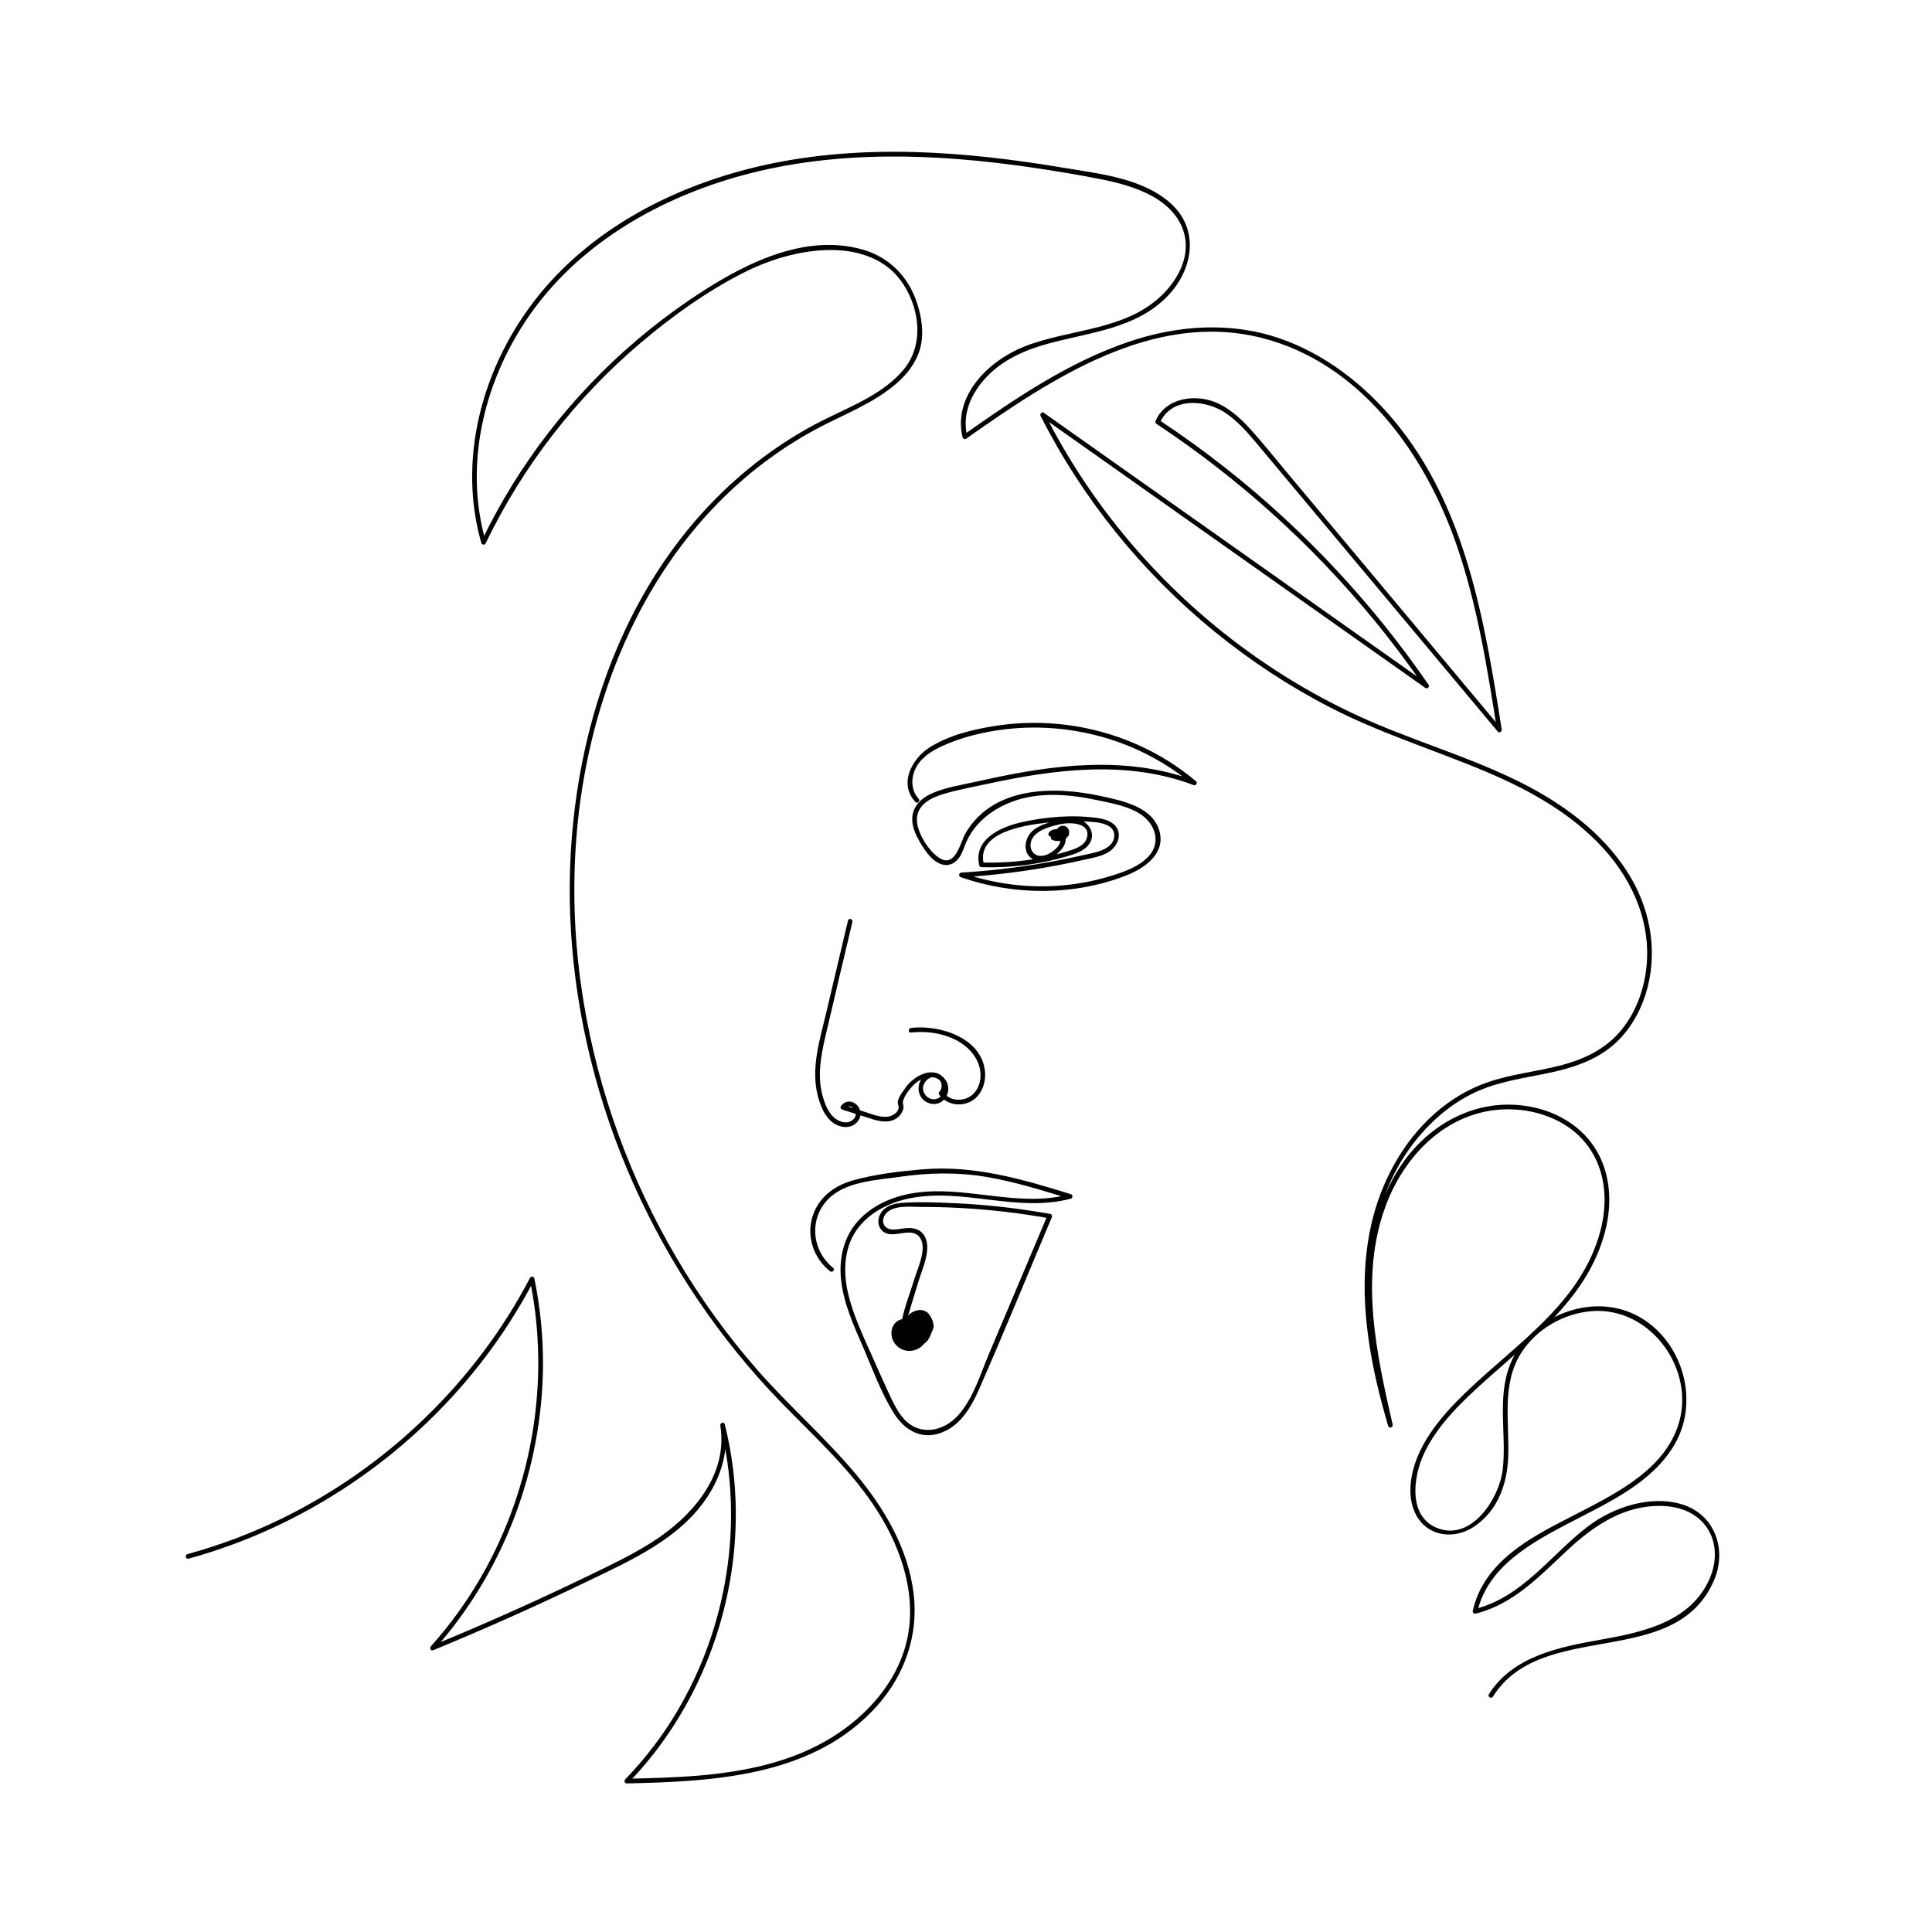 <?xml version="1.0" encoding="UTF-8"?>
<!-- Uploaded to: SVG Find, www.svgrepo.com, Generator: SVG Find Mixer Tools -->
<svg fill="#000000" width="800px" height="800px" version="1.1" viewBox="144 144 512 512" xmlns="http://www.w3.org/2000/svg">
 <g>
  <path d="m539.65 593.62c13.035-20.777 48.246-6.856 58.582-30.812 3.492-8.098 0.289-17.441-8.473-20.129-8.332-2.555-18.199 0.707-24.91 5.809-9.844 7.492-17.477 18.898-30.102 21.941 0.25 0.25 0.504 0.504 0.754 0.754 2.797-12.133 14.426-18.395 24.609-23.711 10.066-5.254 21.805-10.496 27.727-20.773 6.707-11.645 2.004-27.574-9.836-33.953-12.188-6.566-28.719 0.141-33.785 12.801-3.566 8.914-0.898 18.707-1.984 27.961-0.871 7.426-8.074 18.793-17.051 15.551-8.191-2.961-6.68-13.758-3.75-19.961 3.641-7.707 10.363-14 16.625-19.602 12.566-11.246 26.707-21.805 31.258-38.934 1.934-7.281 1.641-15.195-2.293-21.773-3.422-5.723-9.262-9.512-15.66-11.109-14.602-3.648-28.656 3.586-36.551 15.898-10.07 15.703-9.5 34.961-6.254 52.629 0.961 5.25 2.144 10.461 3.336 15.664 0.398-0.109 0.789-0.215 1.188-0.328-7.672-26.145-11.211-58.07 9.648-79.316 4.293-4.375 9.457-7.898 15.23-10 6.207-2.258 12.82-2.938 19.207-4.504 5.523-1.355 10.883-3.496 15.09-7.426 3.703-3.461 6.312-7.969 7.84-12.785 3.32-10.473 1.531-21.789-4.031-31.152-6.16-10.367-16.066-18.094-26.574-23.711-12.902-6.891-27.016-11.023-40.449-16.688-11.582-4.875-22.609-11.039-32.863-18.305-20.695-14.66-38.223-33.812-50.875-55.801-1.562-2.711-3.039-5.465-4.453-8.258-0.281 0.281-0.559 0.562-0.84 0.84 26.43 18.672 52.863 37.348 79.293 56.02 7.488 5.289 14.969 10.574 22.453 15.863 0.5 0.352 1.184-0.348 0.84-0.84-14.902-21.652-33.004-41.047-53.645-57.324-5.758-4.543-11.707-8.836-17.824-12.887 0.074 0.281 0.145 0.559 0.223 0.84 3.102-7.09 12.375-6.219 17.707-2.492 3.117 2.176 5.629 5.09 8.062 7.981 2.91 3.461 5.805 6.938 8.699 10.402 11.758 14.055 23.52 28.113 35.277 42.168 6.613 7.906 13.23 15.816 19.84 23.719 0.438 0.523 1.113-0.066 1.027-0.598-4.504-28.613-9.445-59.105-28.66-82.004-8.012-9.543-18.246-17.48-30.102-21.582-13.09-4.527-27.148-3.523-40.125 0.891-15.91 5.41-30.031 15.012-43.664 24.621 0.301 0.121 0.605 0.246 0.906 0.367-1.449-5.93 1.16-11.594 5.269-15.82 4.402-4.527 10.031-6.992 16.031-8.652 11.23-3.098 23.816-3.981 32.195-13.055 6.438-6.977 8.016-17.352 0.438-24.156-7.488-6.727-18.922-7.848-28.391-9.438-26.117-4.383-53.203-6.488-79.285-0.711-21.906 4.852-43.312 15.336-58.148 32.527-15.75 18.246-23.625 44.027-16.871 67.617 0.137 0.48 0.887 0.641 1.125 0.145 9.812-20.414 23.93-38.637 41.215-53.273 8.242-6.977 17.281-13.457 26.918-18.375 6.848-3.492 14.555-5.879 22.273-6.121 7.289-0.227 14.879 1.793 19.453 7.848 5.113 6.766 6.621 16.969 0.957 23.797-5.266 6.344-13.516 9.562-20.715 13.125-8.828 4.367-17.023 9.984-24.344 16.57-32.797 29.512-45.699 75.988-43.137 118.95 2.781 46.617 23.18 91.531 55.609 124.99 8.969 9.25 18.746 18.016 25.684 28.984 6.504 10.277 10.656 22.953 7.527 35.086-2.727 10.559-10.496 19.105-19.598 24.762-10.625 6.602-23.145 9.141-35.457 10.176-6.301 0.527-12.625 0.691-18.949 0.828 0.145 0.352 0.293 0.699 0.434 1.055 18.582-19.211 28.809-45.855 28.441-72.535-0.105-7.559-1.082-15.086-2.906-22.418-0.195-0.785-1.309-0.438-1.188 0.328 2.121 13.359-7.785 24.395-18.293 31-5.477 3.441-11.359 6.219-17.18 9.027-6.203 2.996-12.445 5.91-18.727 8.73-7.367 3.309-14.781 6.5-22.25 9.574 0.203 0.344 0.398 0.684 0.598 1.027 18.398-20.535 28.676-47.816 28.852-75.359 0.051-7.738-0.734-15.461-2.297-23.039-0.105-0.516-0.887-0.605-1.125-0.145-14.438 27.617-37.898 50.191-65.887 63.844-8 3.898-16.344 7.039-24.922 9.395-0.766 0.211-0.438 1.402 0.328 1.188 30.457-8.363 57.863-26.828 77.301-51.699 5.41-6.922 10.176-14.316 14.246-22.105-0.371-0.051-0.75-0.098-1.125-0.145 5.477 26.566 0.727 54.871-12.695 78.406-3.84 6.731-8.379 13.023-13.547 18.793-0.367 0.406-0.016 1.285 0.598 1.027 13.805-5.688 27.449-11.766 40.898-18.254 11.648-5.621 24.66-11.355 31.945-22.625 3.648-5.644 5.527-12.277 4.465-18.973-0.398 0.109-0.789 0.215-1.188 0.328 6.359 25.629 1.875 53.453-11.656 76.074-3.828 6.398-8.379 12.324-13.562 17.684-0.363 0.371-0.109 1.062 0.434 1.055 23.422-0.5 49.992-1.918 66.598-20.867 7.109-8.117 10.688-18.453 9.438-29.234-1.391-11.984-7.691-22.703-15.301-31.809-8.184-9.793-17.859-18.199-26.254-27.801-7.996-9.145-15.109-19.043-21.266-29.512-12.281-20.883-20.73-44.008-24.672-67.918-4.16-25.25-3.133-51.496 3.969-76.129 5.977-20.715 16.348-40.355 31.473-55.852 7.598-7.785 16.324-14.43 25.887-19.617 7.301-3.961 15.395-6.828 21.719-12.375 2.812-2.469 5.168-5.559 6.156-9.211 1.078-3.996 0.395-8.273-0.883-12.137-2.293-6.926-7.426-12.086-14.48-14.062-16.258-4.559-33.172 4.805-46.105 13.629-18.727 12.777-34.723 29.512-46.637 48.793-2.984 4.82-5.691 9.805-8.148 14.914 0.371 0.051 0.75 0.098 1.125 0.145-6.019-21.035-0.176-43.863 12.496-61.293 13.297-18.297 34.008-29.973 55.539-35.824 24.91-6.769 51.156-5.793 76.477-2.102 6.172 0.902 12.344 1.91 18.465 3.129 4.707 0.938 9.48 2.188 13.703 4.527 4.277 2.371 7.856 6.07 8.672 11.059 0.898 5.477-1.898 10.758-5.606 14.59-9.738 10.062-24.793 9.332-37.059 14.184-9.391 3.719-18.988 13.082-16.305 24.059 0.09 0.363 0.578 0.594 0.906 0.367 22.363-15.754 49.5-33.98 78.277-26.746 26.258 6.602 43.438 30.781 51.801 55.137 5.441 15.844 8.066 32.461 10.664 48.957 0.344-0.203 0.684-0.398 1.027-0.598-12.766-15.266-25.539-30.531-38.305-45.797-6.34-7.578-12.676-15.156-19.016-22.73-2.961-3.543-5.848-7.176-8.953-10.605-2.504-2.769-5.32-5.41-8.734-7.004-5.621-2.621-13.77-1.652-16.512 4.606-0.141 0.316-0.086 0.641 0.223 0.84 21.625 14.316 41.082 31.832 57.559 51.863 4.75 5.773 9.234 11.754 13.473 17.91l0.84-0.84c-26.43-18.672-52.863-37.348-79.293-56.02-7.488-5.289-14.969-10.574-22.453-15.863-0.539-0.383-1.098 0.344-0.84 0.84 11.184 22.094 27.086 41.699 46.301 57.312 9.492 7.715 19.766 14.461 30.641 20.043 12.383 6.359 25.605 10.609 38.473 15.836 12.359 5.023 24.512 11.352 33.629 21.316 8.312 9.078 13.234 20.953 11.273 33.352-0.863 5.473-3.004 10.801-6.574 15.074-4.133 4.941-9.879 7.629-16.016 9.203-6.367 1.637-12.988 2.289-19.227 4.438-5.148 1.777-9.859 4.606-13.945 8.195-8.625 7.586-14.355 18.289-16.906 29.414-3.215 13.996-1.688 28.648 1.535 42.492 0.855 3.688 1.855 7.34 2.918 10.973 0.223 0.762 1.367 0.441 1.188-0.328-4.301-18.883-8.82-39.172-1.84-57.992 5.512-14.863 18.418-26.875 35.07-25.469 7.133 0.598 14.277 3.789 18.57 9.684 4.887 6.711 5.285 15.316 3.082 23.09-4.832 17.07-19.301 27.363-31.797 38.699-5.859 5.316-11.957 11.273-15.547 18.43-2.613 5.199-4.227 12.352-1.184 17.73 3.188 5.633 10.137 6.258 15.211 2.867 6.422-4.297 8.883-11.527 9.082-18.934 0.246-9.078-1.754-18.973 3.414-27.105 4.004-6.309 11.203-10.465 18.621-11.074 15.582-1.289 27.711 15.418 23.055 30.047-3.664 11.512-15.461 17.68-25.449 22.879-9.473 4.934-20.598 9.875-26.277 19.453-1.289 2.176-2.203 4.543-2.769 7.008-0.105 0.465 0.293 0.871 0.754 0.754 10.035-2.418 17.195-10.172 24.48-16.941 6.957-6.469 14.992-11.855 24.902-11.586 4.188 0.117 8.434 1.484 11.184 4.793 3.457 4.152 3.523 9.801 1.406 14.574-4.973 11.25-17.426 14.047-28.391 15.992-11.008 1.949-23.645 4.301-30.078 14.551-0.398 0.676 0.664 1.297 1.086 0.625z"/>
  <path d="m387.45 355.67c-2.133-2.273-2.07-5.68-0.656-8.324 1.445-2.695 4.227-4.414 6.926-5.648 5.234-2.394 11.062-3.773 16.762-4.445 11.211-1.32 22.754 0.324 33.164 4.664 5.953 2.484 11.504 5.859 16.426 10.027 0.203-0.344 0.398-0.684 0.598-1.027-14.715-5.602-30.73-4.887-45.988-2.203-4.195 0.742-8.363 1.621-12.523 2.551-3.488 0.781-7.16 1.352-10.488 2.684-2.172 0.871-4.277 2.191-5.305 4.375-1.281 2.699-0.367 5.633 1.008 8.102 1.328 2.387 3.215 5.508 5.906 6.539 2.188 0.84 4.141-0.293 5.25-2.207 0.66-1.145 1.023-2.434 1.559-3.633 0.762-1.719 1.797-3.293 3.062-4.691 2.211-2.445 5.023-4.293 8.039-5.57 7.547-3.199 16.027-2.445 23.852-0.766 3.891 0.832 8.324 1.594 11.613 3.961 3.5 2.523 4.961 7.129 1.949 10.625-2.527 2.934-6.5 4.297-10.082 5.41-4.258 1.32-8.656 2.18-13.094 2.562-8.973 0.766-17.992-0.387-26.492-3.356-0.055 0.402-0.109 0.805-0.16 1.211 7.199-0.457 14.375-1.273 21.492-2.481 3.664-0.621 7.305-1.34 10.922-2.16 2.586-0.586 5.742-1.008 7.723-2.957 1.379-1.355 2.117-3.516 1.164-5.32-1.008-1.91-3.356-2.555-5.332-2.828-6.602-0.902-13.582-0.309-20.059 1.145-5.457 1.223-12.836 4.523-11.16 11.453 0.066 0.266 0.328 0.441 0.594 0.453 7.648 0.223 15.297-0.711 22.637-2.875 2.176-0.645 4.797-1.457 6.062-3.516 1.16-1.891 0.473-4.109-1.219-5.414-2.449-1.879-5.637-1.137-8.359-0.371-2.445 0.684-5.32 1.551-6.691 3.891-1.02 1.738-1.145 4.223 0.465 5.652 1.707 1.527 4.219 0.961 6.004-0.102 1.828-1.09 4.402-3.738 2.992-6.039-0.906-1.484-3.113-1.793-4.098-0.281-0.18 0.281-0.055 0.676 0.223 0.84 1.578 0.953 3.266 0.961 4.863 0.047 0.625-0.359 0.195-1.27-0.473-1.125-0.789 0.168-1.578 0.332-2.367 0.504 0.23 0.098 0.465 0.188 0.695 0.281-0.039-0.082-1.508 0.059-1.742 0.074-0.562 0.039-0.898 0.852-0.312 1.148 1.777 0.898 3.93-0.047 4.281-2.066 0.082-0.457-0.43-1.055-0.906-0.695-0.383 0.289-0.77 0.574-1.152 0.867 0.301 0.121 0.605 0.246 0.906 0.367-0.289-1.855-2.672-1.289-2.348 0.52 0.137 0.781 1.324 0.449 1.188-0.328-0.012 0.047-0.02 0.09-0.031 0.137 0.055 0.367 0.609 0.59 0.906 0.367 0.383-0.289 0.77-0.574 1.152-0.867-0.301-0.23-0.605-0.465-0.906-0.695-0.188 1.09-1.355 1.895-2.469 1.328-0.105 0.383-0.207 0.766-0.312 1.148 1.301-0.09 2.637 0.457 3.637-0.645 0.637-0.699 0.855-1.805 0.18-2.559-1.543-1.715-4.031 0.695-3.141 2.516 0.125 0.25 0.441 0.336 0.695 0.281 0.789-0.168 1.578-0.336 2.367-0.504-0.156-0.371-0.316-0.75-0.473-1.125-1.23 0.711-2.41 0.691-3.617-0.047 0.074 0.281 0.145 0.559 0.223 0.84 0.676-1.047 1.527-0.012 1.785 0.695 0.43 1.195 0.047 1.84-0.871 2.769-0.797 0.812-1.82 1.48-2.91 1.812-3.527 1.074-5.094-2.801-2.82-5.246 1.668-1.789 4.523-2.434 6.828-2.973 2.394-0.559 8.184-0.516 7.047 3.602-0.605 2.195-3.289 3.012-5.234 3.602-2.336 0.711-4.715 1.285-7.113 1.742-5.133 0.984-10.344 1.352-15.566 1.199 0.195 0.152 0.398 0.301 0.594 0.453-2.039-8.434 10.594-10.281 16.227-10.957 3.324-0.402 6.68-0.523 10.027-0.379 2.438 0.109 8.41 0.031 8.316 3.773-0.098 3.875-5.578 4.559-8.422 5.203-3.359 0.762-6.746 1.438-10.141 2.023-7.266 1.258-14.59 2.102-21.945 2.562-0.699 0.047-0.828 0.977-0.168 1.211 14.02 4.898 29.992 4.984 43.887-0.469 4.602-1.805 10.137-5.516 8.883-11.25-1.512-6.879-9.848-8.52-15.625-9.777-12.352-2.695-28.516-2.641-35.824 9.75-1.449 2.457-2.641 9.184-6.793 6.777-2.922-1.699-6.121-6.793-6.16-10.191-0.047-4.07 3.785-5.93 7.152-6.914 3.758-1.098 7.664-1.824 11.492-2.648 17.98-3.879 37.09-6.379 54.734 0.336 0.57 0.215 1.059-0.641 0.598-1.027-9.629-8.141-21.523-13.254-34.008-14.902-6.242-0.82-12.582-0.781-18.809 0.168-6.016 0.91-12.691 2.492-17.875 5.82-4.664 2.988-8.137 9.633-3.684 14.379 0.543 0.609 1.41-0.262 0.871-0.844z"/>
  <path d="m368.72 387.98c-1.906 8.066-3.809 16.133-5.715 24.199-1.676 7.113-4.16 14.766-2.312 22.086 0.66 2.621 1.812 5.648 4.086 7.289 1.773 1.285 4.434 1.668 6.141 0.047 3.324-3.164-1.402-7.949-4.086-4.453-0.258 0.332 0.031 0.797 0.367 0.906 2.18 0.691 4.359 1.387 6.539 2.074 1.879 0.594 3.891 1.324 5.894 1.004 1.234-0.195 2.309-0.805 3.043-1.82 0.383-0.523 0.672-1.117 0.754-1.77 0.059-0.492-0.195-1.004-0.152-1.445 0.176-1.633 2.109-3.934 3.258-4.973 1.875-1.688 5.598-2.707 7.168-0.004 1.043 1.785-0.059 4.176-2.246 4.195-1.656 0.02-3.074-1.648-2.828-3.269 0.238-1.535 2.035-3.258 3.719-2.367 1.289 0.684 1.598 2.562 0.609 3.617-0.176 0.188-0.258 0.52-0.098 0.746 1.738 2.465 4.961 3.246 7.75 2.152 3.285-1.289 4.762-4.969 4.414-8.305-0.926-8.926-12.055-12.379-19.613-11.477-0.777 0.09-0.785 1.324 0 1.23 6.231-0.746 14.176 1.188 17.387 7.148 1.516 2.816 1.531 6.769-0.887 9.125-2.195 2.137-6.16 2.09-7.984-0.492-0.031 0.246-0.066 0.5-0.098 0.746 2.394-2.555-0.16-6.828-3.562-5.734-3.699 1.184-3.84 6.629-0.109 7.91 3.918 1.344 6.695-3.406 4.195-6.434-3.109-3.762-8.281-0.699-10.434 2.398-0.684 0.984-1.773 2.379-1.988 3.562-0.105 0.57 0.336 1.246 0.207 1.832-0.312 1.43-1.977 2.215-3.293 2.273-1.863 0.074-3.758-0.711-5.512-1.266-1.941-0.613-3.875-1.23-5.812-1.844 0.121 0.301 0.246 0.605 0.367 0.906 0.777-1.008 2.074-0.539 2.586 0.348 0.516 0.891 0.406 1.855-0.434 2.613-1.324 1.195-3.269 0.711-4.566-0.215-1.945-1.387-2.91-4.016-3.516-6.231-1.438-5.285-0.359-10.75 0.855-15.965 2.328-10.012 4.719-20.012 7.082-30.016 0.195-0.773-0.988-1.102-1.176-0.332z"/>
  <path d="m364.81 480.02c-5.633-4.516-6.508-12.883-1.387-18.176 4.609-4.758 12.797-5.082 18.965-5.969 7.738-1.113 15.359-1.281 23.09 0.035 7.477 1.273 14.742 3.531 21.973 5.777v-1.188c-13.934 3.754-28.066-2.731-42.09-0.195-5.188 0.938-10.367 3.285-13.945 7.238-3.769 4.16-5.059 9.734-4.559 15.242 0.59 6.43 3.352 12.402 5.891 18.254 2.539 5.856 4.801 12.246 8.246 17.645 2.574 4.035 6.637 6.66 11.527 5.301 5.664-1.578 8.758-6.832 10.969-11.875 6.621-15.07 12.832-30.336 19.242-45.492 0.141-0.328 0.066-0.828-0.367-0.906-8.488-1.512-17.07-2.492-25.684-2.867-4.414-0.191-8.914-0.379-13.332-0.102-2.438 0.152-5.066 0.816-6.184 3.223-0.938 2.023-0.137 4.43 2.133 5.008 2.602 0.664 6.535-1.652 8.438 0.926 2.062 2.797-0.488 8.035-1.344 10.852-1.176 3.871-2.816 7.863-3.508 11.848-0.352 2.051 0.207 5.164 2.969 4.75 3.707-0.551 2.801-5.082 1.848-7.422-0.152-0.367-0.523-0.578-0.906-0.367-2.152 1.203-3.129 3.449-2.606 5.848 0.156 0.711 1.168 0.5 1.211-0.16 0.055-0.934 0.117-1.867 0.172-2.801 0.051-0.801-1.148-0.77-1.23 0-0.121 1.16-0.246 2.312-0.367 3.473-0.074 0.695 1.043 0.828 1.211 0.16 0.227-0.918 0.453-1.828 0.68-2.746h-1.188c0.246 1.328 0.488 2.66 0.734 3.988 0.109 0.594 1.066 0.578 1.188 0 0.5-2.43 0.992-4.856 1.492-7.285 0.133-0.629-0.551-0.984-1.027-0.598-1.648 1.32-1.707 3.648-0.242 5.125 0.246-0.324 0.5-0.645 0.746-0.969-1.336-0.719-2.891 0.453-2.418 1.945 0.238 0.762 1.344 0.449 1.188-0.328-0.203-0.988-0.402-1.969-0.605-2.957-0.074-0.379-0.59-0.578-0.906-0.367-1.387 0.934-1.602 2.836-0.238 3.914 0.328 0.258 0.934 0.23 1.027-0.273 0.125-0.66 0.25-1.324 0.371-1.984 0.051-0.277-0.035-0.543-0.281-0.695-1.359-0.84-3.285 0.039-3.527 1.676-0.238 1.598 1.309 2.559 2.746 2.301 4.453-0.797 0.637-7.41-2.621-4.43-3.664 3.359 3.199 6.871 3.965 2.934 0.281-1.445-0.969-3.102-2.516-2.875-1.535 0.223-2.047 2.098-1.496 3.371 1.582 3.68 6.953-1.102 3.57-3.672-1.5-1.145-3.805-0.707-4.875 0.805-1.188 1.668-0.82 4.117 0.559 5.547 3.164 3.281 8.934 0.812 8.148-3.879-0.699-4.191-7.356-4.731-8.227-0.383-0.402 1.996 0.82 4.309 2.848 4.832 2.125 0.551 4.301-1.152 4.664-3.246 0.301-1.75-1.285-4.344-3.332-3.445-1.445 0.637-1.305 2.953 0.258 3.273 0.414 0.086 0.75-0.176 0.781-0.594 0.098-1.34 0.191-2.68 0.293-4.019 0.031-0.414-0.418-0.684-0.781-0.594-2.996 0.75-3.195 5.199 0.133 5.582 3.215 0.367 4.027-3.688 1.621-5.301-0.301-0.203-0.848-0.016-0.906 0.367-0.266 1.719-0.535 3.43-0.797 5.148-0.07 0.469 0.418 1.043 0.906 0.695 1.379-0.984 1.93-2.398 1.457-4.051-0.188-0.645-1.258-0.551-1.211 0.16 0.051 0.727 0.102 1.445 0.145 2.172 0.047 0.645 1.082 0.891 1.211 0.168 0.176-1.012 0.352-2.019 0.527-3.031 0.059-0.348-0.16-0.832-0.594-0.781-2.352 0.273-2.488 3.988-0.039 4.231 3.078 0.309 3.648-3.981 1.258-5.309-2.602-1.445-5.367 1.133-4.266 3.856 1.164 2.875 5.09 1.934 5.824-0.711 0.195-0.707-0.734-1.02-1.125-0.473-0.48 0.664-0.953 1.328-1.43 1.988 0.383 0.105 0.766 0.207 1.148 0.312-0.125-1.387-0.258-2.766-0.383-4.152-0.07-0.777-1.273-0.801-1.23 0 0.109 2.203-0.676 4.035-2.336 5.477 0.352 0.145 0.699 0.293 1.055 0.434 0.441-0.855 1.027-0.906 1.762-0.145 0.332 0.715 1.395 0.09 1.062-0.621-0.918-1.961-3.809-1.238-4.062 0.77-0.07 0.578 0.695 0.746 1.055 0.434 1.891-1.637 2.828-3.848 2.699-6.348h-1.23c0.125 1.387 0.258 2.766 0.383 4.152 0.055 0.625 0.781 0.82 1.148 0.312 0.48-0.664 0.953-1.328 1.43-1.988-0.371-0.156-0.75-0.316-1.125-0.473-0.754 2.731-4.941 1.129-3.359-1.145 0.465-0.664 2.211-1.34 2.84-0.281-0.004 0.766-0.016 1.531-0.02 2.297-1.777-0.012-2.133-0.469-1.047-1.379-0.195-0.262-0.398-0.52-0.594-0.781-0.176 1.012-0.352 2.019-0.527 3.031 0.402 0.055 0.805 0.109 1.211 0.16-0.051-0.727-0.102-1.445-0.145-2.172-0.402 0.055-0.805 0.109-1.211 0.16 0.371 1.074 0.074 1.961-0.891 2.66 0.301 0.23 0.605 0.465 0.906 0.695 0.266-1.719 0.535-3.43 0.797-5.148-0.301 0.121-0.605 0.246-0.906 0.367 1.246 0.836 0.574 3.883-1.137 2.969-1.48-0.797-1.375-2.699 0.328-3.129-0.262-0.195-0.52-0.398-0.781-0.594-0.098 1.34-0.191 2.68-0.293 4.019 0.262-0.195 0.52-0.398 0.781-0.594 0.953-1.027 1.477-0.766 1.578 0.781-0.102 0.379-0.203 0.75-0.301 1.129-0.398 0.805-1.355 1.551-2.297 1.578-1.75 0.047-2.957-2.062-2.519-3.617 1.113-3.941 7.461-1.293 5.43 2.707-1.977 3.879-8.465 0.543-6.191-3.133 0.766-1.238 1.98-1.523 3.094-0.562 0.938 0.465 0.988 1.188 0.156 2.176-1.324 0.352-1.941 0.105-1.84-0.746-0.074-0.918 0.145-0.543 0.664 1.117-1.676-0.656-1.898-1.371-0.66-2.144 0.594-1.184 1.359-1.16 2.301 0.082-0.898 2.359-1.074 2.383-0.539 0.082-0.098-0.23-0.188-0.465-0.281-0.695-0.125 0.66-0.25 1.324-0.371 1.984 0.344-0.09 0.684-0.18 1.027-0.273-0.766-0.781-0.77-1.441-0.016-1.98-0.301-0.121-0.605-0.246-0.906-0.367 0.203 0.988 0.402 1.969 0.605 2.957 0.398-0.109 0.789-0.215 1.188-0.328 0.203-0.188 0.406-0.371 0.609-0.555 0.609 0.328 1.25-0.457 0.746-0.969-1.047-1.055-0.871-2.488 0.242-3.379-0.344-0.203-0.684-0.398-1.027-0.598-0.5 2.43-0.992 4.856-1.492 7.285h1.188c-0.246-1.328-0.488-2.66-0.734-3.988-0.109-0.609-1.047-0.562-1.188 0-0.227 0.918-0.453 1.828-0.68 2.746 0.402 0.055 0.805 0.109 1.211 0.16 0.121-1.16 0.246-2.312 0.367-3.473h-1.23c-0.055 0.934-0.117 1.867-0.172 2.801 0.402-0.055 0.805-0.109 1.211-0.168-0.402-1.855 0.398-3.535 2.039-4.457-0.301-0.121-0.605-0.246-0.906-0.367 0.281 0.691 0.59 1.391 0.762 2.117 0.156 0.684 0.246 1.355-0.031 2.019-0.066 0.242-0.137 0.488-0.203 0.73-0.906 0.137-1.809 0.266-2.715 0.402-0.957-0.711-0.117-3.336 0.145-4.223 0.973-3.293 1.988-6.57 2.988-9.855 1.02-3.367 3.894-9.305 1.066-12.566-1.195-1.375-2.977-1.531-4.684-1.367-1.082 0.105-2.168 0.367-3.258 0.344-2.18-0.047-3.289-2.016-2.035-3.906 1.832-2.766 6.84-2.086 9.691-2.086 3.344 0 6.691 0.086 10.035 0.258 7.969 0.414 15.898 1.344 23.754 2.746-0.121-0.301-0.246-0.605-0.367-0.906-5.184 12.273-10.375 24.539-15.559 36.812-2.293 5.414-4.156 11.828-8.152 16.277-4.106 4.57-10.66 5.629-14.797 0.523-1.621-2-2.699-4.394-3.773-6.715-1.305-2.836-2.59-5.684-3.848-8.539-2.555-5.785-5.441-11.633-6.836-17.828-1.336-5.93-0.961-12.531 2.996-17.418 3.301-4.074 8.332-6.469 13.391-7.492 14.191-2.871 28.527 3.894 42.691 0.082 0.598-0.16 0.57-1.012 0-1.188-12.797-3.981-25.734-7.738-39.281-6.578-6.106 0.523-12.555 1.27-18.465 2.938-4.887 1.379-8.996 4.402-10.637 9.367-1.77 5.344 0.195 11.195 4.539 14.676 0.625 0.508 1.5-0.359 0.883-0.852z"/>
  <path d="m385.48 498.59c-0.438-0.07-0.871-0.137-1.309-0.207-0.621-0.098-0.996 0.535-0.598 1.027 0.621 0.766 1.773 1.02 2.656 0.555 0.891-0.473 1.285-1.559 1.027-2.508-0.207-0.766-1.395-0.438-1.188 0.328 0.289 1.059-0.973 1.562-1.621 0.754-0.203 0.344-0.398 0.684-0.598 1.027 0.438 0.07 0.871 0.137 1.309 0.207 0.766 0.125 1.105-1.062 0.32-1.184z"/>
  <path d="m388.45 492.91c0.746 0.488 0.922 1.176 0.535 2.062-0.082 0.301-0.16 0.609-0.23 0.91-0.102 0.465-0.211 0.922-0.18 1.402 0.035 0.586 0.105 1.074 0.699 1.289 1.355 0.492 1.578-1.16 1.34-2.039-0.211-0.777-1.324-0.441-1.188 0.328 0.266 1.496-1.738 2.961-3.039 2.559-0.781-0.246-1.406-0.938-2.223-1.102-0.797-0.16-1.621 0.121-1.523 1.066 0.031 0.281 0.172 0.508 0.453 0.594 0.727 0.223 1.367-0.133 2.133-0.082 0.629 0.039 1.16 0.238 1.812 0.109 1.258-0.238 2.242-1.043 2.801-2.18-0.371-0.051-0.75-0.098-1.125-0.145 0.137 0.77-0.121 1.258-0.766 1.465 0.281 0.281 0.559 0.562 0.84 0.84 0.891-1.211 2.453-2.648 2.504-4.254 0.039-1.219-0.488-2.984-1.422-3.809-2.066-1.84-5.613-0.004-6.16 2.414-0.125 0.543 0.621 1.117 1.027 0.598 0.863-1.094 2.769-2.805 4.152-1.387 0.395 0.402 0.746 1.059 0.832 1.613 0.211 1.32-0.73 1.656-1.867 1.684-0.789 0.02-0.797 1.25 0 1.23 3.094-0.074 3.977-2.352 2.316-4.871-1.723-2.613-4.719-1.164-6.309 0.855 0.344 0.203 0.684 0.398 1.027 0.598 0.246-1.09 1.066-1.809 2.141-2.074 1.512-0.379 2.543 0.672 2.836 2.051 0.246 1.145 0.023 1.77-0.625 2.66-0.504 0.691-1.02 1.379-1.527 2.07-0.402 0.551 0.352 1.066 0.84 0.84 1.152-0.535 1.621-1.648 1.328-2.863-0.121-0.492-0.891-0.625-1.125-0.145-0.66 1.352-1.812 1.738-3.223 1.5-0.387-0.066-0.684-0.145-1.094-0.102-0.328 0.035-0.711 0.289-1.039 0.188 0.152 0.195 0.301 0.398 0.453 0.594 0.031 0.312 1.848 1.152 2.332 1.301 0.742 0.227 1.457 0.211 2.137-0.176 1.414-0.812 2.562-2.316 2.273-3.969-0.398 0.109-0.789 0.215-1.188 0.328 0.414-0.176 0.609-0.5 0.59-0.957 0.051-0.203 0.105-0.402 0.156-0.609 0.098-0.441 0.203-0.938 0.176-1.402-0.039-0.707-0.289-1.414-0.836-1.883-0.816-0.691-2.019-0.598-2.246 0.57-0.145 0.777 1.043 1.109 1.199 0.328z"/>
 </g>
</svg>